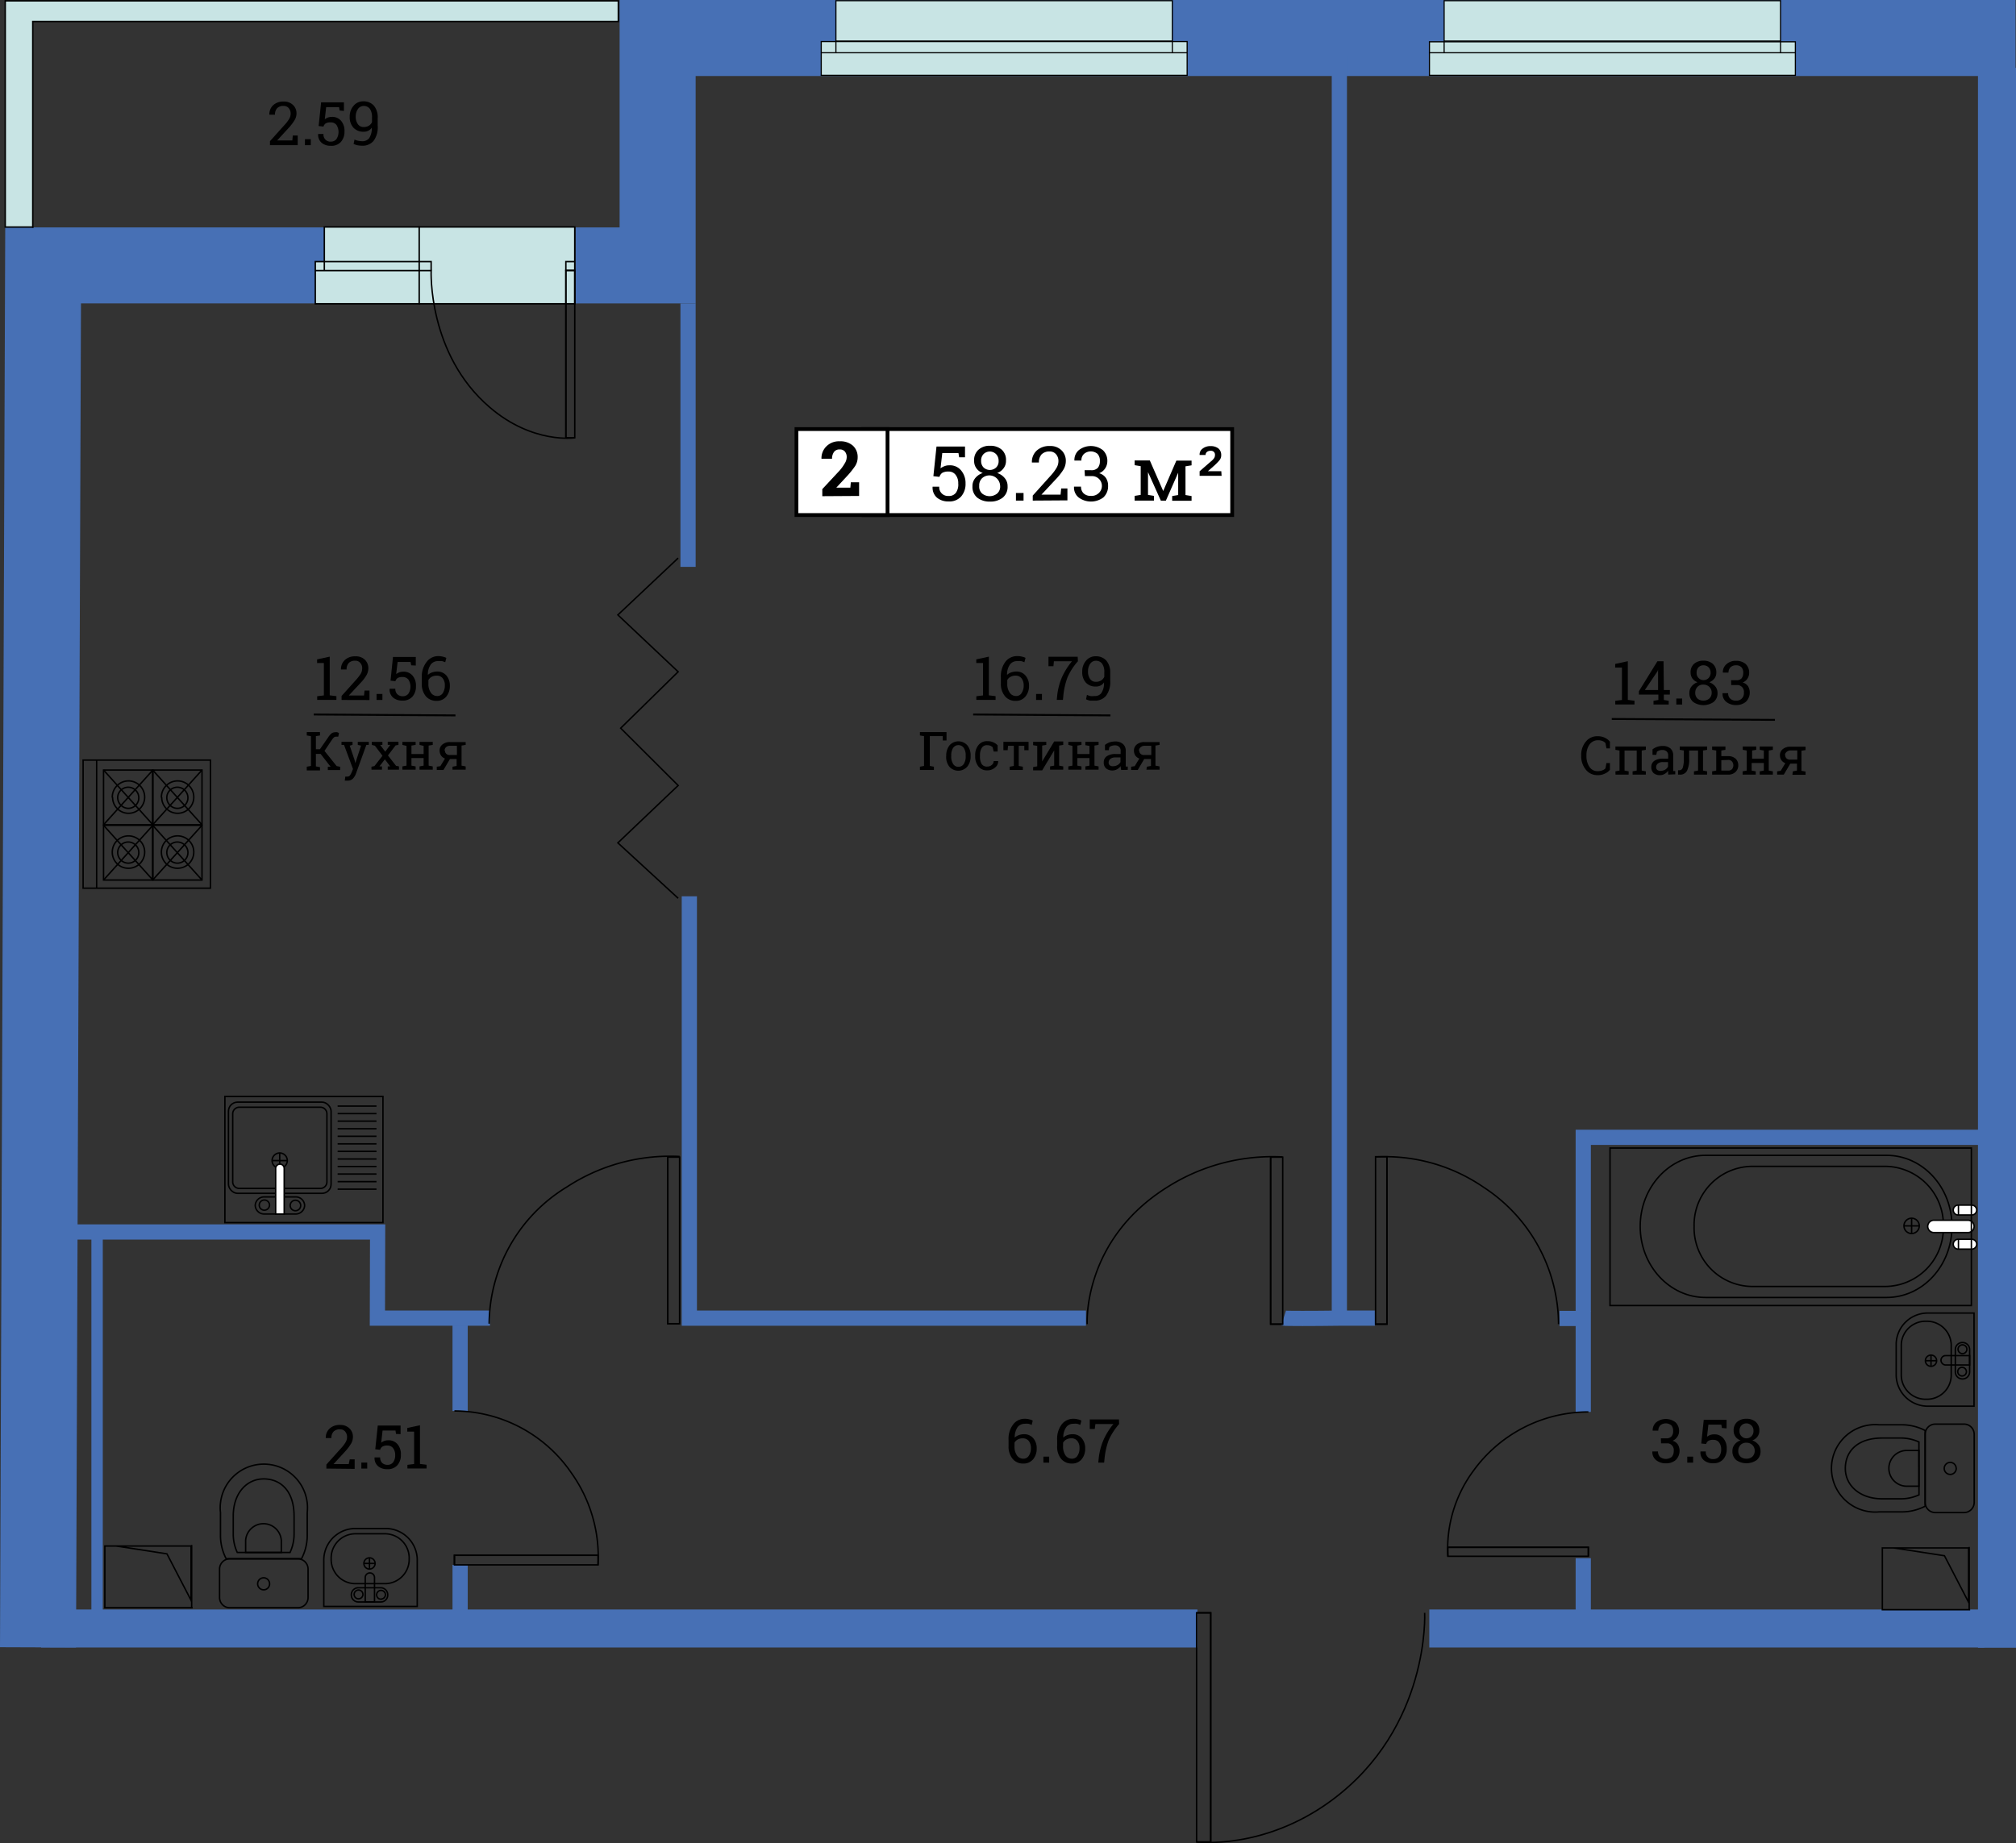 <svg id="Слой_1" data-name="Слой 1" xmlns="http://www.w3.org/2000/svg" viewBox="0 0 265.17 242.5"><rect x="0" y="0" width="265.17" height="242.5" fill="#333333" stroke="none"/><defs><style>.cls-1,.cls-10,.cls-13,.cls-14,.cls-15,.cls-2,.cls-3,.cls-4{fill:none;}.cls-1,.cls-14,.cls-2,.cls-3{stroke:#4770b5;}.cls-1,.cls-10,.cls-11,.cls-12,.cls-13,.cls-14,.cls-15,.cls-2,.cls-3,.cls-4,.cls-5,.cls-7,.cls-8{stroke-miterlimit:10;}.cls-1{stroke-width:10px;}.cls-2{stroke-width:5px;}.cls-15,.cls-3{stroke-width:2px;}.cls-10,.cls-11,.cls-12,.cls-13,.cls-4,.cls-5,.cls-7,.cls-8{stroke:#000;}.cls-4,.cls-7,.cls-8{stroke-width:0.19px;}.cls-5,.cls-6,.cls-8{fill:#c8e4e4;}.cls-13,.cls-5{stroke-width:0.15px;}.cls-11,.cls-7,.cls-9{fill:#fff;}.cls-10,.cls-11{stroke-width:0.5px;}.cls-12{stroke-width:0.25px;}.cls-14{stroke-width:1.5px;}.cls-15{stroke:#ff0101;}</style></defs><title>cveta_radugi_k4_s1_e2_58_23_L</title><polyline class="cls-1" points="75.71 34.92 86.5 34.92 86.5 5 265.11 5"/><polyline class="cls-1" points="5 216.73 5.67 34.92 55.25 34.92"/><polyline class="cls-2" points="262.67 8.92 262.67 216.78 262.67 214.25"/><line class="cls-2" x1="188" y1="214.25" x2="261" y2="214.25"/><line class="cls-2" x1="157.5" y1="214.25" x2="5.4" y2="214.25"/><line class="cls-3" x1="90.5" y1="39.92" x2="90.5" y2="74.58"/><polyline class="cls-3" points="90.67 117.92 90.67 173.42 142.84 173.42"/><path class="cls-3" d="M168.84,173.42c.16.05,4,.05,7.33,0h4.67" transform="translate(0)"/><line class="cls-3" x1="176.17" y1="7.42" x2="176.17" y2="172.52"/><polyline class="cls-3" points="9.67 162.08 13.34 162.08 49.67 162.08 49.64 173.42 64.44 173.42"/><line class="cls-3" x1="60.52" y1="174.38" x2="60.52" y2="185.63"/><line class="cls-3" x1="60.52" y1="205.88" x2="60.52" y2="214.25"/><polyline class="cls-3" points="205.13 173.46 208.25 173.46 208.25 185.75"/><line class="cls-3" x1="208.25" y1="205" x2="208.25" y2="214.25"/><polyline class="cls-3" points="208.25 172.52 208.25 149.63 262 149.63"/><polyline class="cls-4" points="180.93 174.21 182.43 174.21 182.43 152.18"/><path class="cls-4" d="M205,174.21a21.67,21.67,0,0,0-9.84-18,22.86,22.86,0,0,0-14.23-4" transform="translate(0)"/><rect class="cls-4" x="180.93" y="152.18" width="1.49" height="22.03"/><polyline class="cls-4" points="168.73 174.21 167.13 174.21 167.13 152.24"/><path class="cls-4" d="M143,174.21s-.66-11,10.5-18a25.82,25.82,0,0,1,15.2-4" transform="translate(0)"/><rect class="cls-4" x="167.13" y="152.24" width="1.59" height="21.97"/><polyline class="cls-4" points="208.92 204.75 208.92 203.57 190.44 203.57"/><path class="cls-4" d="M208.93,185.76a18.65,18.65,0,0,0-15.14,7.76,17.26,17.26,0,0,0-3.35,11.23" transform="translate(0)"/><rect class="cls-4" x="190.44" y="203.57" width="18.48" height="1.18"/><polyline class="cls-4" points="59.77 205.88 59.77 204.62 78.66 204.62"/><path class="cls-4" d="M59.77,185.63a18.7,18.7,0,0,1,15.47,8.28,19,19,0,0,1,3.42,12" transform="translate(0)"/><rect class="cls-4" x="59.77" y="204.62" width="18.89" height="1.26"/><polyline class="cls-4" points="89.39 174.15 87.84 174.15 87.84 152.24"/><path class="cls-4" d="M64.34,174.15a21.22,21.22,0,0,1,10.24-18,24.75,24.75,0,0,1,14.82-4" transform="translate(0)"/><rect class="cls-4" x="87.84" y="152.24" width="1.55" height="21.91"/><polyline class="cls-4" points="89.2 73.42 81.27 80.9 89.2 88.38 81.64 95.8 89.2 103.34 81.27 110.89 89.2 118.18"/><polyline class="cls-4" points="157.39 212.19 159.25 212.19 159.25 242.33"/><path class="cls-4" d="M187.39,212.19s.76,15.08-12.26,24.69c-8.95,6.59-17.73,5.45-17.73,5.45" transform="translate(0)"/><rect class="cls-4" x="157.39" y="212.19" width="1.86" height="30.14"/><rect class="cls-5" x="188.02" y="5.5" width="48.13" height="4.41"/><rect class="cls-5" x="189.95" y="0.09" width="44.25" height="5.31"/><rect class="cls-5" x="108.02" y="5.47" width="48.13" height="4.44"/><rect class="cls-5" x="109.95" y="0.09" width="44.25" height="5.31"/><polygon class="cls-6" points="81.33 0.11 81.33 2.83 4.31 2.83 4.31 29.87 0.69 29.87 0.69 0.11 81.33 0.11"/><line class="cls-4" x1="4.31" y1="29.87" x2="4.31" y2="29.97"/><polygon class="cls-4" points="4.31 29.87 0.69 29.87 0.69 0.11 81.33 0.11 81.33 2.83 4.31 2.83 4.31 29.87"/><rect class="cls-4" x="10.93" y="100" width="16.75" height="16.85"/><line class="cls-4" x1="12.71" y1="116.85" x2="12.71" y2="100"/><rect class="cls-4" x="20.08" y="108.58" width="6.49" height="7.2"/><path class="cls-4" d="M21.23,112.15a2.13,2.13,0,1,1,2.18,2.08h-.05a2.1,2.1,0,0,1-2.13-2.07h0Z" transform="translate(0)"/><path class="cls-4" d="M21.94,112.13a1.39,1.39,0,1,1,1.39,1.43,1.41,1.41,0,0,1-1.39-1.43Z" transform="translate(0)"/><line class="cls-4" x1="26.57" y1="115.78" x2="20.08" y2="108.58"/><line class="cls-4" x1="20.08" y1="115.78" x2="26.57" y2="108.58"/><rect class="cls-4" x="13.62" y="108.58" width="6.49" height="7.2"/><path class="cls-4" d="M14.77,112.15A2.13,2.13,0,1,1,17,114.23h-.1a2.1,2.1,0,0,1-2.13-2.07h0Z" transform="translate(0)"/><path class="cls-4" d="M15.48,112.13a1.39,1.39,0,1,1,1.39,1.43,1.41,1.41,0,0,1-1.39-1.43Z" transform="translate(0)"/><line class="cls-4" x1="20.11" y1="115.78" x2="13.62" y2="108.58"/><line class="cls-4" x1="13.62" y1="115.78" x2="20.11" y2="108.58"/><rect class="cls-4" x="20.08" y="101.31" width="6.49" height="7.2"/><path class="cls-4" d="M21.23,104.88A2.13,2.13,0,1,1,23.4,107h0a2.1,2.1,0,0,1-2.13-2.07v0Z" transform="translate(0)"/><path class="cls-4" d="M21.94,104.87a1.39,1.39,0,1,1,1.39,1.48,1.41,1.41,0,0,1-1.39-1.43h0Z" transform="translate(0)"/><line class="cls-4" x1="26.57" y1="108.51" x2="20.08" y2="101.31"/><line class="cls-4" x1="20.08" y1="108.51" x2="26.57" y2="101.31"/><rect class="cls-4" x="13.62" y="101.31" width="6.49" height="7.2"/><path class="cls-4" d="M14.77,104.88A2.13,2.13,0,1,1,16.94,107h0a2.1,2.1,0,0,1-2.13-2.07v0Z" transform="translate(0)"/><path class="cls-4" d="M15.48,104.87a1.39,1.39,0,1,1,1.39,1.48,1.43,1.43,0,0,1-1.39-1.45h0Z" transform="translate(0)"/><line class="cls-4" x1="20.11" y1="108.51" x2="13.62" y2="101.31"/><line class="cls-4" x1="13.62" y1="108.51" x2="20.11" y2="101.31"/><path class="cls-4" d="M256.75,161.35c0,5.17-3.85,9.35-8.6,9.35H224.34c-4.75,0-8.6-4.18-8.6-9.35h0c0-5.16,3.85-9.35,8.6-9.35h23.81C252.9,152,256.75,156.19,256.75,161.35Z" transform="translate(0)"/><path class="cls-4" d="M255.62,161.35a7.72,7.72,0,0,1-7.53,7.9H230.35a7.71,7.71,0,0,1-7.52-7.9h0a7.71,7.71,0,0,1,7.52-7.9h17.74A7.72,7.72,0,0,1,255.62,161.35Z" transform="translate(0)"/><path class="cls-7" d="M259.66,161.35a.81.81,0,0,1-.81.81h-4.48a.81.81,0,0,1-.81-.81h0a.81.81,0,0,1,.81-.81h4.48A.81.81,0,0,1,259.66,161.35Z" transform="translate(0)"/><path class="cls-7" d="M260,159.2a.66.66,0,0,1-.65.65h-1.78a.65.65,0,0,1-.65-.65h0a.65.65,0,0,1,.65-.65h1.78A.66.66,0,0,1,260,159.2Z" transform="translate(0)"/><line class="cls-4" x1="257.6" y1="158.55" x2="257.6" y2="159.85"/><path class="cls-7" d="M260,163.69a.66.66,0,0,1-.65.65h-1.78a.65.65,0,0,1-.65-.65h0a.65.65,0,0,1,.65-.65h1.78A.66.66,0,0,1,260,163.69Z" transform="translate(0)"/><line class="cls-4" x1="257.6" y1="163.04" x2="257.6" y2="164.34"/><circle class="cls-4" cx="251.44" cy="161.28" r="1.01"/><line class="cls-4" x1="251.44" y1="160.27" x2="251.44" y2="162.29"/><line class="cls-4" x1="250.43" y1="161.28" x2="252.45" y2="161.28"/><rect class="cls-4" x="211.77" y="151.04" width="47.53" height="20.72"/><path class="cls-4" d="M39.66,205.07a6.57,6.57,0,0,0,.75-3.07v-3A5.74,5.74,0,1,0,29,197.73,5.4,5.4,0,0,0,29,199v3a6.57,6.57,0,0,0,.75,3.07Z" transform="translate(0)"/><path class="cls-4" d="M38.15,204.25a5.75,5.75,0,0,0,.53-2.41v-2.39c0-3.32-1.79-4.88-4-4.88s-4,1.86-4,4.88v2.39a5.75,5.75,0,0,0,.53,2.41Z" transform="translate(0)"/><path class="cls-4" d="M37,204.25v-1.59a2.35,2.35,0,0,0-4.69,0v1.59Z" transform="translate(0)"/><path class="cls-4" d="M30.21,211.52a1.34,1.34,0,0,1-1.33-1.35v0h0v-3.71a1.34,1.34,0,0,1,1.31-1.37h9a1.34,1.34,0,0,1,1.33,1.35v0h0v3.71a1.34,1.34,0,0,1-1.31,1.37h-9Z" transform="translate(0)"/><path class="cls-4" d="M34.68,209.16a.79.79,0,0,1,0-1.58.79.79,0,0,1,.78.78.78.78,0,0,1-.76.8Z" transform="translate(0)"/><path class="cls-4" d="M46.65,208.35a3.19,3.19,0,0,1-3.09-3.28h0a3.19,3.19,0,0,1,3.09-3.28h4.08a3.19,3.19,0,0,1,3.09,3.28h0a3.19,3.19,0,0,1-3.09,3.28Z" transform="translate(0)"/><circle class="cls-4" cx="48.6" cy="205.69" r="0.74"/><line class="cls-4" x1="49.35" y1="205.69" x2="47.86" y2="205.69"/><line class="cls-4" x1="48.6" y1="204.95" x2="48.6" y2="206.43"/><path class="cls-4" d="M47.11,210.76a.92.92,0,0,1-.9-.93h0a.92.92,0,0,1,.9-.94h3a.93.93,0,0,1,.89.94h0a.91.91,0,0,1-.89.93h-3Z" transform="translate(0)"/><path class="cls-4" d="M50.13,210.4a.58.58,0,1,1,.57-.59h0a.59.59,0,0,1-.57.57Z" transform="translate(0)"/><path class="cls-4" d="M47.17,210.35a.58.58,0,1,1,.57-.59h0a.58.58,0,0,1-.56.58Z" transform="translate(0)"/><path class="cls-4" d="M49.26,210.76v-3.21a.61.61,0,0,0-1.22,0h0v3.21Z" transform="translate(0)"/><path class="cls-4" d="M54.88,205.35a4.15,4.15,0,0,0-4-4.25H46.59a4.15,4.15,0,0,0-4,4.25v6H54.88Z" transform="translate(0)"/><path class="cls-4" d="M256.65,181a3.19,3.19,0,0,1-3.28,3.09h0a3.2,3.2,0,0,1-3.29-3.09v-4.08a3.19,3.19,0,0,1,3.29-3.09h0a3.19,3.19,0,0,1,3.28,3.09Z" transform="translate(0)"/><circle class="cls-4" cx="253.99" cy="179.02" r="0.74"/><line class="cls-4" x1="253.99" y1="178.28" x2="253.99" y2="179.77"/><line class="cls-4" x1="253.25" y1="179.02" x2="254.73" y2="179.02"/><path class="cls-4" d="M259.07,180.53a.93.93,0,0,1-.94.89h0a.93.93,0,0,1-.94-.89v-3a.92.92,0,0,1,.94-.9h0a.92.92,0,0,1,.94.9h0Z" transform="translate(0)"/><path class="cls-4" d="M258.71,177.5a.58.58,0,1,1-.59-.57h0a.58.58,0,0,1,.59.57Z" transform="translate(0)"/><path class="cls-4" d="M258.65,180.46a.57.57,0,1,1-.57-.57A.59.59,0,0,1,258.65,180.46Z" transform="translate(0)"/><path class="cls-4" d="M259.07,178.35h-3.22a.62.62,0,0,0-.54.69.64.64,0,0,0,.54.54h3.22Z" transform="translate(0)"/><path class="cls-4" d="M253.65,172.75a4.15,4.15,0,0,0-4.24,4V181a4.15,4.15,0,0,0,4.24,4h6V172.75Z" transform="translate(0)"/><path class="cls-4" d="M253.22,188.2a6.69,6.69,0,0,0-3.07-.75h-3a5.75,5.75,0,0,0-1,11.46h0a5.57,5.57,0,0,0,1,0h3a6.69,6.69,0,0,0,3.07-.75Z" transform="translate(0)"/><path class="cls-4" d="M252.4,189.71a5.74,5.74,0,0,0-2.41-.52H247.6c-3.33,0-4.88,1.79-4.88,4s1.86,4,4.88,4H250a5.74,5.74,0,0,0,2.41-.52Z" transform="translate(0)"/><path class="cls-4" d="M252.4,190.83h-1.6a2.35,2.35,0,0,0,0,4.7h1.6Z" transform="translate(0)"/><path class="cls-4" d="M259.67,197.65a1.34,1.34,0,0,1-1.33,1.35h-3.75a1.34,1.34,0,0,1-1.37-1.31h0v-9a1.34,1.34,0,0,1,1.35-1.33h3.72a1.34,1.34,0,0,1,1.38,1.3v0h0Z" transform="translate(0)"/><path class="cls-4" d="M257.31,193.18a.79.79,0,1,1-.8-.78h0a.78.78,0,0,1,.79.77h0Z" transform="translate(0)"/><rect class="cls-4" x="29.58" y="144.25" width="20.79" height="16.6"/><line class="cls-4" x1="49.52" y1="145.52" x2="44.41" y2="145.52"/><line class="cls-4" x1="49.52" y1="146.51" x2="44.41" y2="146.51"/><line class="cls-4" x1="49.52" y1="147.5" x2="44.41" y2="147.5"/><line class="cls-4" x1="49.52" y1="148.5" x2="44.41" y2="148.5"/><line class="cls-4" x1="49.52" y1="149.49" x2="44.41" y2="149.49"/><line class="cls-4" x1="49.52" y1="150.49" x2="44.41" y2="150.49"/><line class="cls-4" x1="49.52" y1="151.48" x2="44.41" y2="151.48"/><line class="cls-4" x1="49.52" y1="152.48" x2="44.41" y2="152.48"/><line class="cls-4" x1="49.52" y1="153.47" x2="44.41" y2="153.47"/><line class="cls-4" x1="49.52" y1="154.46" x2="44.41" y2="154.46"/><line class="cls-4" x1="49.52" y1="155.46" x2="44.41" y2="155.46"/><line class="cls-4" x1="49.52" y1="156.45" x2="44.41" y2="156.45"/><rect class="cls-4" x="30.05" y="145" width="13.5" height="12" rx="1.2" ry="1.2"/><path class="cls-4" d="M31.49,156.35a.86.86,0,0,1-.88-.84h0v-9a.87.87,0,0,1,.88-.84H42.12a.86.86,0,0,1,.88.84h0v9a.85.85,0,0,1-.86.84H31.49Z" transform="translate(0)"/><path class="cls-4" d="M36.79,153.69a1,1,0,1,1,1-1A1,1,0,0,1,36.79,153.69Z" transform="translate(0)"/><line class="cls-4" x1="37.79" y1="152.69" x2="35.78" y2="152.69"/><line class="cls-4" x1="36.79" y1="151.69" x2="36.79" y2="153.69"/><path class="cls-4" d="M34.78,159.72a1.18,1.18,0,0,1-1.21-1.12h0a1.17,1.17,0,0,1,1.21-1.13h4.08a1.17,1.17,0,0,1,1.21,1.13h0a1.18,1.18,0,0,1-1.21,1.12Z" transform="translate(0)"/><path class="cls-4" d="M38.86,159.29a.69.69,0,1,1,.69-.69.69.69,0,0,1-.69.69Z" transform="translate(0)"/><path class="cls-4" d="M34.78,159.22a.67.67,0,0,1-.68-.66v0h0a.67.67,0,0,1,.66-.68h0a.67.67,0,0,1,.69.65v0h0a.69.69,0,0,1-.69.69h0Z" transform="translate(0)"/><path class="cls-7" d="M37.38,159.72v-6a.56.56,0,0,0-1.12,0v6Z" transform="translate(0)"/><polyline class="cls-4" points="15.29 203.4 21.96 204.43 25.13 210.54 25.13 203.4 14.97 203.4 13.79 203.4 13.79 211.52 25.34 211.52"/><line class="cls-4" x1="25.21" y1="203.26" x2="25.21" y2="211.52"/><polyline class="cls-4" points="249.09 203.65 255.76 204.68 258.93 210.79 258.93 203.65 248.77 203.65 247.59 203.65 247.59 211.78 259.14 211.78"/><line class="cls-4" x1="259.01" y1="203.52" x2="259.01" y2="211.78"/><polygon class="cls-6" points="55.14 34.42 55.14 39.97 41.47 39.97 41.47 34.42 42.66 34.42 55.14 34.42"/><rect class="cls-6" x="42.66" y="29.86" width="12.48" height="4.56"/><polyline class="cls-4" points="42.66 34.42 42.66 29.86 55.14 29.86 55.14 34.42"/><polygon class="cls-4" points="55.14 34.42 55.14 39.97 41.47 39.97 41.47 34.42 42.66 34.42 55.14 34.42"/><rect class="cls-8" x="55.14" y="29.86" width="20.46" height="10.11"/><polyline class="cls-4" points="75.6 35.58 74.43 35.58 74.43 57.6"/><path class="cls-4" d="M75.6,57.6s-5.53.84-11.17-4c-8.2-7-7.72-18-7.72-18H41.48" transform="translate(0)"/><rect class="cls-4" x="74.43" y="35.58" width="1.17" height="22.01"/><rect class="cls-9" x="113.57" y="56.45" width="48.5" height="11.31"/><rect class="cls-10" x="113.57" y="56.45" width="48.5" height="11.31"/><rect class="cls-11" x="104.76" y="56.45" width="11.98" height="11.31"/><path d="M108.16,65.28v-.93l2.3-2.47a5.79,5.79,0,0,0,.7-1,1.55,1.55,0,0,0,.21-.73,1.1,1.1,0,0,0-.24-.74.83.83,0,0,0-.68-.28.87.87,0,0,0-.75.33,1.48,1.48,0,0,0-.26.89h-1.39a2.18,2.18,0,0,1,.64-1.62,2.33,2.33,0,0,1,1.77-.67,2.46,2.46,0,0,1,1.72.57,2,2,0,0,1,.63,1.52,2.1,2.1,0,0,1-.35,1.19,11.41,11.41,0,0,1-1.17,1.43L110,64.16h1.85l.06-.71H113v1.8Z" transform="translate(0)"/><path d="M126.16,60.16l-.09-.55h-2.13l-.23,2a2.19,2.19,0,0,1,.5-.27,1.55,1.55,0,0,1,.64-.12,1.87,1.87,0,0,1,1.54.64A2.56,2.56,0,0,1,127,63.6a2.5,2.5,0,0,1-.58,1.72,2.06,2.06,0,0,1-1.67.65,2.28,2.28,0,0,1-1.5-.49,1.73,1.73,0,0,1-.58-1.45h.87a1.14,1.14,0,0,0,1.2,1.22,1.12,1.12,0,0,0,1-.43,1.88,1.88,0,0,0,.3-1.22,1.73,1.73,0,0,0-.34-1.12,1.11,1.11,0,0,0-.94-.44,1.56,1.56,0,0,0-.82.17,1,1,0,0,0-.37.53l-.8-.09.41-3.9h3.75v1.41Z" transform="translate(0)"/><path d="M132.32,60.61a1.57,1.57,0,0,1-.32,1,1.74,1.74,0,0,1-.84.62,2.09,2.09,0,0,1,1,.68,1.58,1.58,0,0,1,.37,1.06,1.8,1.8,0,0,1-.64,1.5,2.58,2.58,0,0,1-1.67.52,2.6,2.6,0,0,1-1.68-.52,1.82,1.82,0,0,1-.63-1.5,1.64,1.64,0,0,1,.36-1.06,2.09,2.09,0,0,1,1-.68,1.68,1.68,0,0,1-.84-.62,1.62,1.62,0,0,1-.3-1,1.8,1.8,0,0,1,.58-1.45,2.16,2.16,0,0,1,1.52-.51,2.23,2.23,0,0,1,1.53.51A1.8,1.8,0,0,1,132.32,60.61Zm-.77,3.31a1.42,1.42,0,0,0-2.38-1,1.29,1.29,0,0,0-.37,1,1.21,1.21,0,0,0,.37,1,1.57,1.57,0,0,0,2,0A1.19,1.19,0,0,0,131.55,63.92Zm-.2-3.29a1.24,1.24,0,0,0-.33-.88,1.17,1.17,0,0,0-1.66,0,1.2,1.2,0,0,0-.31.89,1.18,1.18,0,0,0,.32.86,1.21,1.21,0,0,0,1.66,0A1.14,1.14,0,0,0,131.35,60.63Z" transform="translate(0)"/><path d="M134.63,65.86h-1v-1h1Z" transform="translate(0)"/><path d="M135.84,65.86V65.2l2.33-2.59A6,6,0,0,0,139,61.5a1.78,1.78,0,0,0,.22-.84,1.33,1.33,0,0,0-.31-.89,1.06,1.06,0,0,0-.83-.37,1.43,1.43,0,0,0-1.08.38,1.54,1.54,0,0,0-.35,1.07h-.92a2,2,0,0,1,.61-1.55,2.41,2.41,0,0,1,1.75-.62,2.05,2.05,0,0,1,1.53.56,1.89,1.89,0,0,1,.57,1.42,2.18,2.18,0,0,1-.34,1.16,8,8,0,0,1-1,1.26l-1.87,2h2.52l.08-.82h.82v1.57Z" transform="translate(0)"/><path d="M142.66,61.86h.84a1.13,1.13,0,0,0,.91-.32,1.35,1.35,0,0,0,.26-.89,1.31,1.31,0,0,0-.3-.93,1.38,1.38,0,0,0-1.79,0,1.13,1.13,0,0,0-.34.87h-.92a1.7,1.7,0,0,1,.58-1.37,2.58,2.58,0,0,1,3.16,0,1.92,1.92,0,0,1,.59,1.5,1.72,1.72,0,0,1-.27.88,1.67,1.67,0,0,1-.8.66,1.6,1.6,0,0,1,.91.66,1.85,1.85,0,0,1,.26,1,2,2,0,0,1-.63,1.53,2.72,2.72,0,0,1-3.24,0,1.67,1.67,0,0,1-.61-1.43h.92a1.19,1.19,0,0,0,.34.89,1.32,1.32,0,0,0,.95.33,1.37,1.37,0,0,0,1-.33,1.29,1.29,0,0,0-.94-2.27h-.84Z" transform="translate(0)"/><path d="M153,64.6h0l1.73-4h2v.62l-.8.13v3.78l.8.13v.62h-2.55v-.62l.79-.13V62.19h0l-1.62,3.68h-.66L151,62.11h0v3l.79.13v.62h-2.55v-.62l.8-.13V61.33l-.8-.13v-.62h2Z" transform="translate(0)"/><path d="M160.68,62.6h-2.89V62l1.47-1.28a2,2,0,0,0,.45-.47.79.79,0,0,0,.1-.4.51.51,0,0,0-.14-.39.53.53,0,0,0-.42-.15.74.74,0,0,0-.5.15.52.52,0,0,0-.18.4h-.78a.93.93,0,0,1,.38-.83,1.65,1.65,0,0,1,1.09-.34,1.63,1.63,0,0,1,1,.31,1.1,1.1,0,0,1,.37.88,1,1,0,0,1-.22.66,7.27,7.27,0,0,1-.78.79l-.75.66h1.76Z" transform="translate(0)"/><path d="M212.46,92.2l.88-.11V87.83h-.89v-.48l1.66-.36v5.09l.88.11v.49h-2.53Z" transform="translate(0)"/><path d="M218.85,90.78h.79v.6h-.79v.71l.64.11v.49h-2V92.2l.64-.11v-.71h-2.56v-.44L218,87h.81Zm-2.5,0h1.74V88.1h0l-.07.21Z" transform="translate(0)"/><path d="M221.26,92.69h-.77V91.9h.77Z" transform="translate(0)"/><path d="M225.75,88.49a1.23,1.23,0,0,1-.25.78,1.56,1.56,0,0,1-.67.49,1.83,1.83,0,0,1,.78.54,1.32,1.32,0,0,1,.3.85,1.45,1.45,0,0,1-.52,1.21,2.37,2.37,0,0,1-2.67,0,1.47,1.47,0,0,1-.51-1.21,1.31,1.31,0,0,1,.29-.85,1.65,1.65,0,0,1,.78-.54,1.5,1.5,0,0,1-.67-.49,1.36,1.36,0,0,1-.24-.78,1.45,1.45,0,0,1,.46-1.16,1.81,1.81,0,0,1,1.22-.41,1.83,1.83,0,0,1,1.23.41A1.46,1.46,0,0,1,225.75,88.49Zm-.61,2.65a1,1,0,0,0-.31-.77,1.08,1.08,0,0,0-.78-.3,1,1,0,0,0-.77.29,1.08,1.08,0,0,0-.3.78,1,1,0,0,0,.29.76,1.14,1.14,0,0,0,.79.27,1.1,1.1,0,0,0,.78-.28A1,1,0,0,0,225.14,91.14ZM225,88.5a1,1,0,0,0-.26-.7.9.9,0,0,0-.67-.27.85.85,0,0,0-.66.26,1,1,0,0,0-.25.71.92.92,0,0,0,1.58.7A1,1,0,0,0,225,88.5Z" transform="translate(0)"/><path d="M227.69,89.49h.67a.87.87,0,0,0,.72-.25,1.15,1.15,0,0,0,.21-.72,1,1,0,0,0-.24-.74.93.93,0,0,0-.71-.25,1,1,0,0,0-.72.26,1,1,0,0,0-.27.7h-.74a1.37,1.37,0,0,1,.47-1.1,1.79,1.79,0,0,1,1.27-.45,1.85,1.85,0,0,1,1.26.42,1.53,1.53,0,0,1,.46,1.2,1.33,1.33,0,0,1-.21.7,1.28,1.28,0,0,1-.64.53,1.26,1.26,0,0,1,.73.53,1.7,1.7,0,0,1-.3,2,1.92,1.92,0,0,1-1.3.44,2,2,0,0,1-1.29-.42,1.35,1.35,0,0,1-.49-1.14h.74a.91.91,0,0,0,.27.71,1.06,1.06,0,0,0,.76.27,1,1,0,0,0,.76-.27,1,1,0,0,0,.28-.78.89.89,0,0,0-.76-1h-.91Z" transform="translate(0)"/><path class="cls-12" d="M212,94.59l21.46.12" transform="translate(0)"/><path d="M211.76,98.46h-.46l-.13-.7a1.05,1.05,0,0,0-.39-.27,1.49,1.49,0,0,0-.55-.1,1.36,1.36,0,0,0-1.16.56,2.41,2.41,0,0,0-.4,1.43v.08a2.49,2.49,0,0,0,.39,1.43,1.27,1.27,0,0,0,1.1.57,1.73,1.73,0,0,0,.6-.11,1,1,0,0,0,.41-.26l.13-.7h.46v.88a1.68,1.68,0,0,1-.63.49,2,2,0,0,1-1,.22,1.91,1.91,0,0,1-1.54-.72,2.75,2.75,0,0,1-.61-1.8v-.07a2.69,2.69,0,0,1,.6-1.81,1.9,1.9,0,0,1,1.55-.72,2.15,2.15,0,0,1,1,.22,1.91,1.91,0,0,1,.63.5Z" transform="translate(0)"/><path d="M212.48,101.48l.54-.1V98.74l-.54-.09v-.44h4v.44l-.54.09v2.64l.54.1v.43h-1.74v-.43l.54-.1V98.74h-1.6v2.64l.54.1v.43h-1.73Z" transform="translate(0)"/><path d="M219.42,101.91v-.51a1.36,1.36,0,0,1-.47.42,1.15,1.15,0,0,1-.6.16,1.22,1.22,0,0,1-.86-.28,1.07,1.07,0,0,1-.29-.8.94.94,0,0,1,.41-.81,2,2,0,0,1,1.14-.28h.67v-.43a.68.68,0,0,0-.2-.52.79.79,0,0,0-.55-.19,1.05,1.05,0,0,0-.43.07.75.75,0,0,0-.31.18l-.07.39h-.5v-.72a2.29,2.29,0,0,1,.59-.33,2.42,2.42,0,0,1,.76-.12,1.57,1.57,0,0,1,1,.32,1.18,1.18,0,0,1,.37.92v2.06h.27v.43Zm-1-.49a1.25,1.25,0,0,0,.6-.16,1.09,1.09,0,0,0,.38-.39v-.61h-.7a1,1,0,0,0-.63.19.58.58,0,0,0-.23.47.47.47,0,0,0,.14.37.68.68,0,0,0,.39.13Z" transform="translate(0)"/><path d="M222.18,98.74v1.05a3.43,3.43,0,0,1-.28,1.61,1,1,0,0,1-1,.51h-.18v-.57h.13a.48.48,0,0,0,.49-.35,3.7,3.7,0,0,0,.14-1.19V98.74l-.54-.09v-.44h3.6v.44l-.54.09v2.64l.54.1v.43h-1.73v-.43l.54-.1V98.74Z" transform="translate(0)"/><path d="M226.41,98.21v1.27h.88a1.4,1.4,0,0,1,1,.34,1.15,1.15,0,0,1,.35.86,1.17,1.17,0,0,1-.36.88,1.31,1.31,0,0,1-1,.35H225.2v-.43l.54-.1V98.74l-.54-.09v-.44h1.21Zm.54,0v.44l-.54.09v-.53Zm-.54,1.8v1.37h.88a.65.65,0,0,0,.53-.19.81.81,0,0,0,0-1,.6.6,0,0,0-.52-.21Z" transform="translate(0)"/><path d="M229.23,98.65v-.44H231v.44l-.54.09v1.07H232V98.74l-.54-.09v-.44h1.73v.44l-.54.09v2.64l.54.1v.43h-1.73v-.43l.54-.1v-1h-1.6v1l.54.1v.43h-1.73v-.43l.54-.1V98.74Z" transform="translate(0)"/><path d="M235.82,101.48l.54-.1v-.91h-.88l-.85,1.44h-.88v-.43l.47-.07.61-1a1.14,1.14,0,0,1-.52-.4,1.12,1.12,0,0,1-.19-.64,1,1,0,0,1,.37-.81,1.5,1.5,0,0,1,1-.32h2v.44l-.54.09v2.64l.54.1v.43h-1.73Zm-1-2.13a.58.58,0,0,0,.16.42.63.63,0,0,0,.49.17h.93V98.73h-.86a.76.76,0,0,0-.54.19.59.59,0,0,0-.22.43Z" transform="translate(0)"/><path d="M128.42,91.6l.88-.11V87.23h-.89v-.48l1.66-.36v5.09l.88.11v.49h-2.53Z" transform="translate(0)"/><path d="M133.84,86.32a2.25,2.25,0,0,1,.58.07,2,2,0,0,1,.47.16l-.15.58a2.74,2.74,0,0,0-.4-.15,2.09,2.09,0,0,0-.5,0,1.15,1.15,0,0,0-1,.45,2.27,2.27,0,0,0-.38,1.36h0a1.51,1.51,0,0,1,.53-.32,2,2,0,0,1,.69-.12,1.52,1.52,0,0,1,1.21.53,2,2,0,0,1,.46,1.34,2.15,2.15,0,0,1-.49,1.44,1.6,1.6,0,0,1-1.28.55,1.74,1.74,0,0,1-1.38-.6,2.49,2.49,0,0,1-.55-1.72v-.76a3.17,3.17,0,0,1,.59-2.06A1.92,1.92,0,0,1,133.84,86.32Zm-.26,2.57a1.3,1.3,0,0,0-.67.16,1,1,0,0,0-.42.42v.46a1.93,1.93,0,0,0,.33,1.21,1,1,0,0,0,.83.43.81.81,0,0,0,.73-.4,1.77,1.77,0,0,0,.27-1,1.49,1.49,0,0,0-.29-.93A.94.94,0,0,0,133.58,88.89Z" transform="translate(0)"/><path d="M137.05,92.09h-.77V91.3h.77Z" transform="translate(0)"/><path d="M141.78,87a7.88,7.88,0,0,0-1.39,2.17,9.48,9.48,0,0,0-.52,2.3l-.06.61H139l.06-.61a8.43,8.43,0,0,1,.64-2.41A9.19,9.19,0,0,1,141,87h-2.38l-.06.65h-.65V86.4h3.84Z" transform="translate(0)"/><path d="M144,91.57a1,1,0,0,0,.88-.42,2.27,2.27,0,0,0,.33-1.37h0a1.06,1.06,0,0,1-.44.4,1.26,1.26,0,0,1-.63.14,1.69,1.69,0,0,1-1.31-.51,2,2,0,0,1-.48-1.44,2.11,2.11,0,0,1,.51-1.46,1.62,1.62,0,0,1,1.25-.57,1.83,1.83,0,0,1,1.4.56,2.37,2.37,0,0,1,.52,1.64v1a3,3,0,0,1-.55,2,1.85,1.85,0,0,1-1.47.64h-.6a1.93,1.93,0,0,1-.56-.18l.12-.58a2.46,2.46,0,0,0,.48.16A3.37,3.37,0,0,0,144,91.57Zm.13-1.87a1.26,1.26,0,0,0,.71-.18,1.16,1.16,0,0,0,.41-.47v-.6a1.84,1.84,0,0,0-.29-1.14,1,1,0,0,0-.84-.38.9.9,0,0,0-.72.39,1.68,1.68,0,0,0-.29,1,1.63,1.63,0,0,0,.27,1,.89.89,0,0,0,.79.38Z" transform="translate(0)"/><path class="cls-12" d="M128,94l18.06.12" transform="translate(0)"/><path d="M121,100.87l.54-.1V96.85l-.54-.09v-.44h3.5v1.1H124v-.57h-1.7v3.92l.54.1v.43H121Z" transform="translate(0)"/><path d="M124.46,99.42a2.14,2.14,0,0,1,.43-1.36,1.57,1.57,0,0,1,2.22-.13,1.59,1.59,0,0,1,.13.13,2.09,2.09,0,0,1,.43,1.36v.07a2.09,2.09,0,0,1-.43,1.36A1.58,1.58,0,0,1,125,101l-.12-.12a2.06,2.06,0,0,1-.43-1.35Zm.66.07a1.75,1.75,0,0,0,.24,1,.77.77,0,0,0,.71.39.8.8,0,0,0,.71-.39,1.75,1.75,0,0,0,.24-1v-.07a1.75,1.75,0,0,0-.24-1,.85.85,0,0,0-1.17-.26.92.92,0,0,0-.26.26,1.84,1.84,0,0,0-.23,1Z" transform="translate(0)"/><path d="M129.88,100.85a.86.86,0,0,0,.57-.21.63.63,0,0,0,.25-.51h.59a1,1,0,0,1-.41.85,1.48,1.48,0,0,1-1,.37,1.4,1.4,0,0,1-1.19-.52,2.05,2.05,0,0,1-.42-1.33v-.14a2,2,0,0,1,.42-1.32,1.41,1.41,0,0,1,1.19-.53,1.86,1.86,0,0,1,.77.15,1.64,1.64,0,0,1,.57.4v.82h-.52l-.14-.58a1.17,1.17,0,0,0-.3-.19,1.14,1.14,0,0,0-.41-.07.77.77,0,0,0-.73.38,1.81,1.81,0,0,0-.22.94v.14a1.92,1.92,0,0,0,.21,1A.81.81,0,0,0,129.88,100.85Z" transform="translate(0)"/><path d="M135.29,97.6v1.1h-.56v-.58H134v2.65l.54.1v.43h-1.73v-.43l.54-.1V98.12h-.76l-.05.58h-.56V97.6Z" transform="translate(0)"/><path d="M137.62,97.6V98l-.54.09v2.09h0l1.58-2.63h1.19V98l-.54.09v2.64l.54.1v.43h-1.73v-.43l.54-.1v-2h0l-1.58,2.62h-1.19v-.43l.54-.1V98.13l-.54-.09V97.6Z" transform="translate(0)"/><path d="M140.52,98v-.4h1.73V98l-.54.09V99.2h1.59V98.13l-.54-.09V97.6h1.74V98l-.54.09v2.64l.54.1v.43h-1.74v-.43l.54-.1v-1h-1.59v1l.54.1v.43h-1.73v-.43l.54-.1v-2.6Z" transform="translate(0)"/><path d="M147.46,101.3a.49.49,0,0,0-.05-.27v-.24a1.62,1.62,0,0,1-.48.42,1.33,1.33,0,0,1-1.45-.12,1,1,0,0,1-.3-.79.93.93,0,0,1,.42-.82,2,2,0,0,1,1.13-.28h.67v-.43a.68.68,0,0,0-.2-.52.79.79,0,0,0-.55-.19,1.25,1.25,0,0,0-.43.07.75.75,0,0,0-.31.18l-.07.39h-.5V98a2.29,2.29,0,0,1,.59-.33,2.46,2.46,0,0,1,.76-.12,1.5,1.5,0,0,1,1,.32,1.14,1.14,0,0,1,.38.92v2.06h.27v.43Zm-1.06-.49a1.25,1.25,0,0,0,.6-.16,1,1,0,0,0,.38-.39v-.61h-.69a1,1,0,0,0-.64.19.61.61,0,0,0-.23.47.47.47,0,0,0,.14.37.69.69,0,0,0,.44.13Z" transform="translate(0)"/><path d="M150.85,100.87l.54-.1v-.91h-.89l-.85,1.44h-.87v-.43l.47-.07.61-1a1.17,1.17,0,0,1-.53-.4,1.19,1.19,0,0,1-.18-.64,1,1,0,0,1,.37-.81,1.5,1.5,0,0,1,1-.32h2V98l-.54.09v2.64l.54.1v.43h-1.73Zm-1-2.13a.58.58,0,0,0,.16.42.6.6,0,0,0,.49.17h.93V98.12h-.86a.76.76,0,0,0-.54.19.59.59,0,0,0-.22.43Z" transform="translate(0)"/><path d="M41.72,91.6l.88-.11V87.23h-.89v-.48l1.66-.36v5.09l.88.11v.49H41.72Z" transform="translate(0)"/><path d="M44.93,92.09v-.53l1.86-2.07a6.45,6.45,0,0,0,.68-.88,1.46,1.46,0,0,0,.17-.68,1,1,0,0,0-.25-.71.77.77,0,0,0-.66-.29,1.09,1.09,0,0,0-.86.3,1.2,1.2,0,0,0-.28.85h-.74a1.62,1.62,0,0,1,.49-1.23,1.91,1.91,0,0,1,1.4-.5A1.69,1.69,0,0,1,48,86.8a1.55,1.55,0,0,1,.45,1.14,1.9,1.9,0,0,1-.27.93,5.38,5.38,0,0,1-.78,1L45.88,91.5h2l.07-.65h.65V92.1Z" transform="translate(0)"/><path d="M50.3,92.09h-.77V91.3h.77Z" transform="translate(0)"/><path d="M54.09,87.53,54,87.09H52.3l-.19,1.59a1.94,1.94,0,0,1,.4-.22,1.48,1.48,0,0,1,.51-.09,1.53,1.53,0,0,1,1.24.51,2,2,0,0,1,.45,1.4,2,2,0,0,1-.46,1.37,1.66,1.66,0,0,1-1.34.52,1.8,1.8,0,0,1-1.2-.39,1.37,1.37,0,0,1-.46-1.16H52a.92.92,0,0,0,.27.72,1,1,0,0,0,.69.26.9.9,0,0,0,.76-.34,1.72,1.72,0,0,0,0-1.85.94.94,0,0,0-.76-.34,1.23,1.23,0,0,0-.65.13.75.75,0,0,0-.3.42l-.64-.07.32-3.12h3v1.13Z" transform="translate(0)"/><path d="M57.71,86.32a2.7,2.7,0,0,1,1,.23l-.15.58a2.74,2.74,0,0,0-.4-.15,2.09,2.09,0,0,0-.5,0,1.14,1.14,0,0,0-1,.45,2.2,2.2,0,0,0-.38,1.36h0a1.64,1.64,0,0,1,.54-.32,2,2,0,0,1,.68-.12,1.53,1.53,0,0,1,1.22.53,2,2,0,0,1,.45,1.34,2.16,2.16,0,0,1-.48,1.44,1.62,1.62,0,0,1-1.29.55,1.8,1.8,0,0,1-1.38-.6,2.5,2.5,0,0,1-.54-1.72v-.76a3.11,3.11,0,0,1,.7-2.13A1.91,1.91,0,0,1,57.71,86.32Zm-.26,2.57a1.34,1.34,0,0,0-.68.16,1.06,1.06,0,0,0-.42.42v.46a1.93,1.93,0,0,0,.33,1.21,1,1,0,0,0,.83.43.83.83,0,0,0,.74-.4,1.85,1.85,0,0,0,.26-1,1.42,1.42,0,0,0-.28-.93A.94.94,0,0,0,57.45,88.89Z" transform="translate(0)"/><path class="cls-12" d="M41.26,94l18.65.12" transform="translate(0)"/><path d="M40.35,100.87l.55-.1V96.85l-.55-.09v-.44h1.74v.44l-.54.09v1.72h.53L43.17,97a2.34,2.34,0,0,1,.46-.53.84.84,0,0,1,.46-.13.61.61,0,0,1,.27,0,1,1,0,0,1,.23.11l-.1.47H44.2a.44.44,0,0,0-.27.09,1.74,1.74,0,0,0-.25.29l-1,1.49,1.6,2,.46.09v.43H43.12v-.43l.37,0-1.32-1.69h-.62v1.64l.54.1v.43H40.35Z" transform="translate(0)"/><path d="M48.51,98h-.32l-1.37,3.78a2,2,0,0,1-.39.65.93.93,0,0,1-.69.27h-.39l.07-.53h.29a.4.4,0,0,0,.34-.19,2.22,2.22,0,0,0,.23-.43l.15-.38L45.25,98h-.33V97.6h1.45V98l-.37.1.62,1.83.12.47h0l.75-2.3-.43-.1v-.4h1.45Z" transform="translate(0)"/><path d="M48.86,100.87l.39-.08,1.06-1.36-1-1.32L48.9,98v-.4h1.4V98H50l.67.89.67-.9H51v-.4h1.41V98l-.38.07-1,1.32,1.06,1.36.39.08v.43H51v-.43h.32l-.7-.93-.71.93h.33v.43H48.86Z" transform="translate(0)"/><path d="M52.93,98v-.4h1.74V98l-.55.09V99.2h1.6V98.13L55.18,98v-.4h1.74V98l-.54.09v2.64l.54.1v.43H55.18v-.43l.54-.1v-1h-1.6v1l.55.1v.43H52.93v-.43l.54-.1v-2.6Z" transform="translate(0)"/><path d="M59.52,100.87l.54-.1v-.91h-.88l-.85,1.44h-.88v-.43l.47-.07.61-1a1.14,1.14,0,0,1-.52-.4,1.2,1.2,0,0,1-.19-.64,1,1,0,0,1,.37-.81,1.5,1.5,0,0,1,1-.32h2.06V98l-.54.09v2.64l.54.1v.43H59.52Zm-1-2.13a.59.59,0,0,0,.17.42.58.58,0,0,0,.48.17h.93V98.12h-.9a.76.76,0,0,0-.54.19.58.58,0,0,0-.18.43Z" transform="translate(0)"/><path d="M218.46,189.23h.67a.87.87,0,0,0,.72-.25,1,1,0,0,0,.22-.72,1,1,0,0,0-.24-.74,1.14,1.14,0,0,0-1.44,0,1,1,0,0,0-.27.7h-.74a1.37,1.37,0,0,1,.47-1.1,2.06,2.06,0,0,1,2.53,0,1.54,1.54,0,0,1,.47,1.2,1.26,1.26,0,0,1-.22.7,1.36,1.36,0,0,1-.63.53,1.24,1.24,0,0,1,.72.53,1.7,1.7,0,0,1-.3,2,1.92,1.92,0,0,1-1.3.44,2,2,0,0,1-1.29-.42,1.35,1.35,0,0,1-.49-1.14h.74a1,1,0,0,0,.27.72,1.25,1.25,0,0,0,1.53,0,1.09,1.09,0,0,0,.27-.79.88.88,0,0,0-.74-1h-.93Z" transform="translate(0)"/><path d="M222.7,192.43h-.77v-.79h.77Z" transform="translate(0)"/><path d="M226.49,187.87l-.08-.44h-1.7l-.18,1.59a1.87,1.87,0,0,1,.39-.22,1.48,1.48,0,0,1,.51-.09,1.5,1.5,0,0,1,1.24.51,2,2,0,0,1,.45,1.4,2,2,0,0,1-.46,1.37,1.66,1.66,0,0,1-1.33.52,1.81,1.81,0,0,1-1.21-.39,1.34,1.34,0,0,1-.45-1.16h.7a.91.91,0,0,0,.81,1h.19a.91.91,0,0,0,.75-.34,1.5,1.5,0,0,0,.27-.94,1.45,1.45,0,0,0-.27-.9.89.89,0,0,0-.75-.35,1.24,1.24,0,0,0-.66.13.75.75,0,0,0-.3.42l-.64-.07.33-3.12h3v1.13Z" transform="translate(0)"/><path d="M231.41,188.23a1.23,1.23,0,0,1-.25.78,1.37,1.37,0,0,1-.67.49,1.83,1.83,0,0,1,.78.54,1.32,1.32,0,0,1,.3.85,1.45,1.45,0,0,1-.52,1.21,2.37,2.37,0,0,1-2.67,0,1.47,1.47,0,0,1-.51-1.21,1.31,1.31,0,0,1,.29-.85,1.65,1.65,0,0,1,.78-.54,1.31,1.31,0,0,1-.91-1.27,1.45,1.45,0,0,1,.46-1.16,1.81,1.81,0,0,1,1.22-.41,1.83,1.83,0,0,1,1.23.41A1.46,1.46,0,0,1,231.41,188.23Zm-.61,2.65a1,1,0,0,0-.31-.77,1.08,1.08,0,0,0-.78-.3,1,1,0,0,0-.77.29,1.08,1.08,0,0,0-.3.78,1,1,0,0,0,.29.76,1.14,1.14,0,0,0,.79.27,1.1,1.1,0,0,0,.78-.28,1,1,0,0,0,.3-.75Zm-.16-2.64a.93.93,0,0,0-1.59-.7,1,1,0,0,0-.25.71.92.92,0,0,0,1.58.7.94.94,0,0,0,.26-.71Z" transform="translate(0)"/><path d="M134.79,186.66a2.25,2.25,0,0,1,.58.07,1.66,1.66,0,0,1,.47.17l-.14.57a2.86,2.86,0,0,0-.41-.15,2.09,2.09,0,0,0-.5,0,1.17,1.17,0,0,0-.95.45,2.33,2.33,0,0,0-.37,1.36h0a1.64,1.64,0,0,1,.54-.32,2,2,0,0,1,.68-.12,1.54,1.54,0,0,1,1.22.53,2,2,0,0,1,.45,1.34,2.16,2.16,0,0,1-.48,1.44,1.63,1.63,0,0,1-1.29.55,1.74,1.74,0,0,1-1.38-.6,2.49,2.49,0,0,1-.55-1.72v-.76a3.09,3.09,0,0,1,.6-2.06A1.88,1.88,0,0,1,134.79,186.66Zm-.26,2.57a1.3,1.3,0,0,0-.67.16,1,1,0,0,0-.42.42v.46a2,2,0,0,0,.33,1.22,1,1,0,0,0,.83.42.81.81,0,0,0,.73-.4,1.77,1.77,0,0,0,.27-1,1.55,1.55,0,0,0-.28-.93,1,1,0,0,0-.79-.35Z" transform="translate(0)"/><path d="M138,192.43h-.76v-.79H138Z" transform="translate(0)"/><path d="M141.19,186.66a2.22,2.22,0,0,1,.57.07,1.62,1.62,0,0,1,.48.17l-.15.57a2.74,2.74,0,0,0-.4-.15,2.09,2.09,0,0,0-.5,0,1.13,1.13,0,0,0-.95.45,2.27,2.27,0,0,0-.38,1.36h0a1.51,1.51,0,0,1,.53-.32,2,2,0,0,1,.68-.12,1.53,1.53,0,0,1,1.22.53,2,2,0,0,1,.45,1.34,2.16,2.16,0,0,1-.48,1.44,1.62,1.62,0,0,1-1.29.55,1.8,1.8,0,0,1-1.38-.6,2.5,2.5,0,0,1-.54-1.72v-.76a3.17,3.17,0,0,1,.59-2.06A1.91,1.91,0,0,1,141.19,186.66Zm-.26,2.57a1.34,1.34,0,0,0-.68.16,1.06,1.06,0,0,0-.42.42v.46a2,2,0,0,0,.33,1.22,1,1,0,0,0,.83.42.83.83,0,0,0,.74-.4,1.69,1.69,0,0,0,.26-1,1.42,1.42,0,0,0-.28-.93.94.94,0,0,0-.78-.35Z" transform="translate(0)"/><path d="M147.2,187.35a8.54,8.54,0,0,0-1.39,2.17,10.09,10.09,0,0,0-.52,2.3l-.06.61h-.77l.06-.61a8.43,8.43,0,0,1,.64-2.41,9,9,0,0,1,1.29-2.06h-2.37L144,188h-.66v-1.26h3.84Z" transform="translate(0)"/><path d="M42.93,193.21v-.53l1.86-2.07a4.81,4.81,0,0,0,.68-.88,1.36,1.36,0,0,0,.18-.68,1.08,1.08,0,0,0-.25-.71.83.83,0,0,0-.66-.29,1.11,1.11,0,0,0-.87.3,1.2,1.2,0,0,0-.28.85h-.74a1.61,1.61,0,0,1,.48-1.23,1.92,1.92,0,0,1,1.41-.5,1.67,1.67,0,0,1,1.22.45,1.49,1.49,0,0,1,.46,1.14,1.72,1.72,0,0,1-.28.93,6.19,6.19,0,0,1-.77,1l-1.5,1.63h2L46,192h.65v1.25Z" transform="translate(0)"/><path d="M48.3,193.21h-.77v-.79h.77Z" transform="translate(0)"/><path d="M52.09,188.65l-.07-.44h-1.7l-.18,1.59a1.87,1.87,0,0,1,.39-.22,1.48,1.48,0,0,1,.51-.09,1.5,1.5,0,0,1,1.24.51,2,2,0,0,1,.45,1.4,2,2,0,0,1-.46,1.37,1.66,1.66,0,0,1-1.34.52,1.8,1.8,0,0,1-1.2-.39,1.37,1.37,0,0,1-.46-1.16H50a1,1,0,0,0,.26.72,1,1,0,0,0,.69.26.9.9,0,0,0,.76-.34,1.53,1.53,0,0,0,.27-.95,1.45,1.45,0,0,0-.27-.9.91.91,0,0,0-.75-.35,1.16,1.16,0,0,0-.66.14.75.75,0,0,0-.3.42l-.64-.07.33-3.12h3v1.13Z" transform="translate(0)"/><path d="M53.59,192.72l.88-.11v-4.26h-.9v-.48l1.67-.36v5.09l.87.11v.49H53.59Z" transform="translate(0)"/><path d="M35.51,19.1v-.53l1.86-2.07a4.81,4.81,0,0,0,.68-.88,1.36,1.36,0,0,0,.18-.68,1.08,1.08,0,0,0-.25-.71.83.83,0,0,0-.66-.29,1.11,1.11,0,0,0-.87.3,1.2,1.2,0,0,0-.28.85h-.74a1.61,1.61,0,0,1,.48-1.23,1.92,1.92,0,0,1,1.41-.5,1.67,1.67,0,0,1,1.22.45A1.49,1.49,0,0,1,39,14.92a1.72,1.72,0,0,1-.28.93,6.19,6.19,0,0,1-.77,1l-1.5,1.63h2l.06-.65h.65V19.1Z" transform="translate(0)"/><path d="M40.88,19.1h-.77v-.79h.77Z" transform="translate(0)"/><path d="M44.67,14.54l-.07-.44H42.9l-.18,1.59a1.87,1.87,0,0,1,.39-.22,1.48,1.48,0,0,1,.51-.09,1.5,1.5,0,0,1,1.24.51,2,2,0,0,1,.45,1.4,2,2,0,0,1-.46,1.37,1.66,1.66,0,0,1-1.34.52,1.8,1.8,0,0,1-1.2-.39,1.37,1.37,0,0,1-.46-1.16h.7a.91.91,0,0,0,.79,1h.16a.9.9,0,0,0,.76-.34,1.72,1.72,0,0,0,0-1.85.91.91,0,0,0-.75-.34,1.24,1.24,0,0,0-.66.13.75.75,0,0,0-.3.42l-.64-.07.33-3.12h3v1.13Z" transform="translate(0)"/><path d="M47.69,18.58a1.08,1.08,0,0,0,.88-.42,2.35,2.35,0,0,0,.33-1.37h0a1.06,1.06,0,0,1-.44.4,1.26,1.26,0,0,1-.63.14,1.76,1.76,0,0,1-1.32-.51A2,2,0,0,1,46,15.36a2.1,2.1,0,0,1,.52-1.46,1.62,1.62,0,0,1,1.25-.57,1.83,1.83,0,0,1,1.4.56,2.37,2.37,0,0,1,.51,1.64v1a3,3,0,0,1-.54,2,1.85,1.85,0,0,1-1.47.64,4.18,4.18,0,0,1-.61-.05,2.53,2.53,0,0,1-.55-.18l.12-.58a1.94,1.94,0,0,0,.48.16A2.86,2.86,0,0,0,47.69,18.58Zm.13-1.87a1.26,1.26,0,0,0,.71-.18,1,1,0,0,0,.4-.47v-.6a1.9,1.9,0,0,0-.28-1.14,1,1,0,0,0-.84-.38.9.9,0,0,0-.72.39,1.68,1.68,0,0,0-.3,1,1.62,1.62,0,0,0,.28,1A.87.87,0,0,0,47.82,16.71Z" transform="translate(0)"/><polyline class="cls-4" points="56.71 35.58 56.71 34.42 55.14 34.42"/><line class="cls-4" x1="42.66" y1="34.42" x2="42.66" y2="35.58"/><polyline class="cls-4" points="74.43 35.58 74.43 34.42 75.6 34.42"/><path class="cls-4" d="M56.71,30" transform="translate(0)"/><path class="cls-5" d="M110,3.94" transform="translate(0)"/><line class="cls-13" x1="108.02" y1="6.94" x2="156.14" y2="6.94"/><line class="cls-13" x1="154.2" y1="5.4" x2="154.2" y2="6.94"/><line class="cls-13" x1="109.95" y1="5.4" x2="109.95" y2="6.94"/><line class="cls-13" x1="188.02" y1="6.94" x2="236.14" y2="6.94"/><line class="cls-13" x1="189.95" y1="5.4" x2="189.95" y2="6.94"/><line class="cls-13" x1="234.2" y1="5.4" x2="234.2" y2="6.94"/><line class="cls-14" x1="12.77" y1="162.08" x2="12.77" y2="212.5"/><path class="cls-15" d="M50.53,162.08" transform="translate(0)"/><path class="cls-15" d="M10.11,162.08" transform="translate(0)"/></svg>